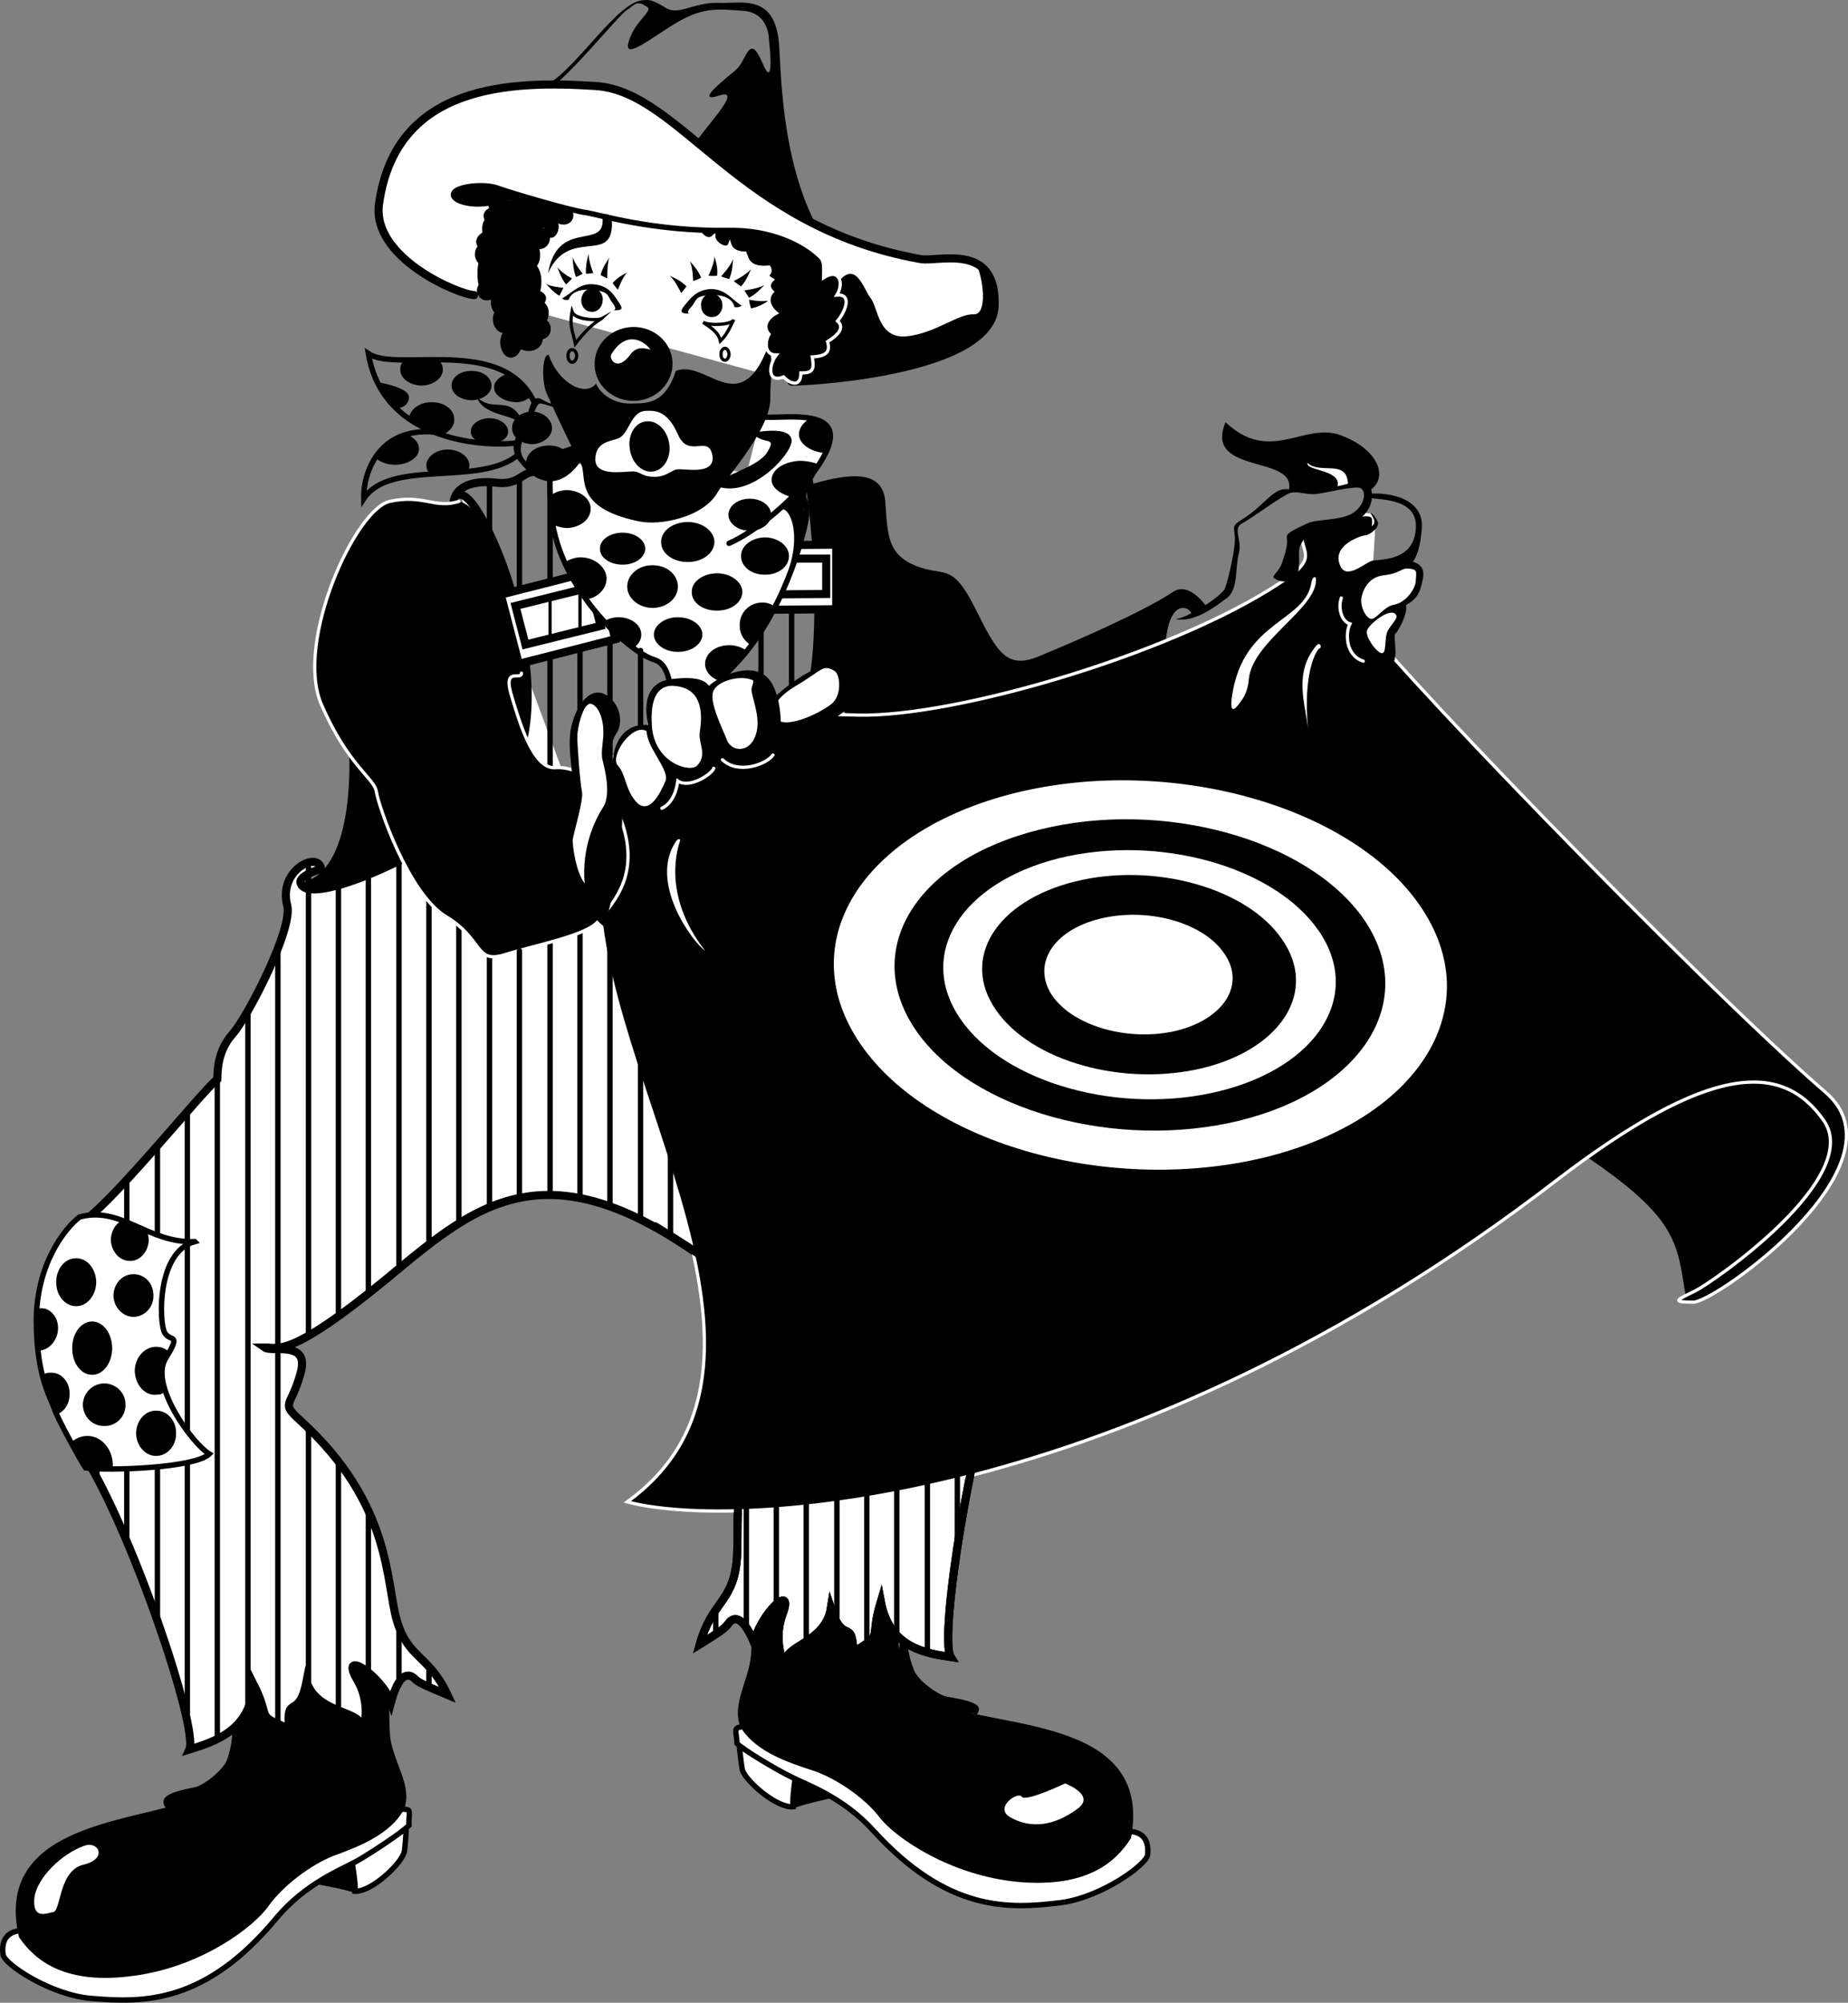 <svg xmlns="http://www.w3.org/2000/svg" width="277.693" height="300.868"><rect width="100%" height="100%" fill="#808080" stroke="none"/><path d="M118.956 262.827c-.133 2.86-.133 7.77.399 8.797 1.296-.57 5.976-1.598 7-1.797"/><path fill="#fff" stroke="#000" stroke-linecap="round" stroke-miterlimit="10" stroke-width=".81" d="M111.054 262.026c.117 1.036.347 3.09.5 3.899.644 1.816 5.23 5.715 7.601 5.5-.105-1.512.352-4.254.399-4.899"/><path fill="#fff" stroke="#000" stroke-linecap="round" stroke-miterlimit="10" stroke-width=".81" d="M169.554 275.124c2.71.04 3.054 1.98 2.902 3.5-.074 1.406-6.836 6.375-13 7.203-7.715.946-16.996 1.547-28.3-10.902-4.567-5.012-10.048-6.84-12.301-8-2.317-1.125-7.227-4.094-8.102-5-.04-1.149-.383-2.063 0-2.3.305-.22.875-.22 1.203-.2"/><path d="M111.253 259.425c-1.34-3.445 1.29-7.004 1.602-10.8.257-2.466-.2-6.806-.2-8.599 2.512.422 18.5 1.563 23.801-2.3-1.875 7.062-3.246 13.914 4.5 18 7.785 4.136 32.453 1.851 29 20.398-2.258 3.61-6.597 7.492-16.902 6.602-10.25-.938-18.473-6.649-20.801-9.602-2.238-2.984-6.578-5.953-10-7.098-3.43-1.14-8.684-2.738-11-6.601"/><path d="M134.355 251.726c1.367 1.855 4.68 5.851 7.5 6.101 2.89.207 3.691-.933 4.898-.203.848-1.187.488-1.937-4.297-2.7-1.48-.202-4.57-2.523-5.101-4-1.059-2.597-1.403-5.339-.801-11.398m-83.301 36c.242 2.836.457 7.743-.098 8.801-1.25-.52-5.972-1.344-7-1.5"/><path fill="#fff" stroke="#000" stroke-linecap="round" stroke-miterlimit="10" stroke-width=".81" d="M61.054 274.327c-.031 1.074-.172 3.137-.301 3.899-.55 1.898-4.96 5.992-7.398 5.898.097-1.531-.48-4.246-.5-4.898"/><path fill="#fff" stroke="#000" stroke-linecap="round" stroke-miterlimit="10" stroke-width=".81" d="M3.253 290.026c-2.734.164-2.988 2.122-2.797 3.598.16 1.434 7.137 6.102 13.297 6.602 7.781.656 17.082.847 27.8-12.102 4.368-5.2 9.766-7.266 12-8.5 2.227-1.246 7-4.43 7.903-5.398-.078-1.125.223-2.055-.101-2.301-.383-.18-.954-.152-1.301-.098"/><path d="M60.753 271.726c1.211-3.453-1.574-6.891-2.098-10.602-.32-2.52-.066-10.668-.101-12.5-2.535.574-18.446 6.211-23.899 2.602 2.172 6.957 3.844 13.742-3.699 18.199-7.61 4.441-32.355 3.25-28.101 21.601 2.43 3.528 6.937 7.215 17.199 5.801 10.191-1.32 18.156-7.386 20.3-10.5 2.157-3.02 6.36-6.18 9.7-7.5 3.402-1.261 8.582-3.09 10.699-7.101"/><path stroke="#000" stroke-linecap="round" stroke-miterlimit="10" stroke-width=".486" d="M49.155 263.624c-1.293 1.926-16.21 7.531-19.101 7.902-2.797.336-3.645-.77-4.899 0-.82-1.132-.5-1.898 4.2-2.8 1.523-.336 4.503-2.793 5-4.301.918-2.633 1.136-5.383.3-11.399"/><path fill="#fff" d="M12.554 277.327c-3.2 1.153-7.082 4.77-7.399 7.899-.25 3.113 1.735 2.261 2.899 2 1.105-.305.82-6.262 4.5-7.102 3.695-.863 2.277-3.7 0-2.797m139.301-4.301c3.882 2.172 7.62.563 10.199-1.402 2.527-2.004-2-3.7-2-3.7s-5.965 2.829-6.5 2c-.602-.874-4.29 1.68-1.7 3.102"/><path d="M121.655 72.827c6.766-2.023 11.16-2.023 11.399 2.797.328 4.82.328 7.656 4.601 9.402 4.239 1.66 5.371-.609 8.801 6.2 3.38 6.804 4.797 9.355 9.598 7.398 4.84-2.012 15.472-6.547 20.199-9.7 2.508-1.671 5.102 2.302 5.102 2.302-2.024 1.132-2.301 1.101-2.301 1.101-.008-1.105-3.696-3.09-4 5.7-.262 8.796-29.192 14.468-36.801 14.8-7.707.235-14.797-9.265-15.598-12.101.516-3.547.942-12.055-1-27.899m62.5-9.402c6.73 6.387 11.836-.137 17.399 2 5.64 2.117 7.199 6.441 4.199 8.3-.758-.867-3.379-.867-6-.1-2.625.792-4.684-.27-6.2.401 2.013-5.918-12.804-2.445-9.398-10.601"/><path fill="#fff" d="M202.554 72.827c-.04-4.011-4.223-1.457-6.098-3.3-.25 1.347 5.633.921 4.399 3.898"/><path d="M253.355 195.026c-1.418-8.507-.852-12.195-17.602-23-16.715-10.75 32.918-18.125 38.3-5.902 5.395 12.168-3.683 15.574-4.8 18.102-1.152 2.574-6.824 8.816-15.898 10.8"/><path fill="#fff" stroke="#000" stroke-linecap="round" stroke-miterlimit="10" stroke-width="1.216" d="M69.155 74.327c2.118-.12 6.371 9.098 8.098 16 1.676 6.992 4.371 19.899-1.898 28-6.211 8.063-29.106 18.582-30.2 14.297-.261-1.129 3.098-2.098 3.098-2.098-.379-2.714-6.477.122-5.098 5.5.93 3.399-5.918 16.743-8.199 19.301-2.258 2.547-2.258 5.383-2.3 6.797-2.508 1.988-16.692 19.856-21.2 22.102-4.566 2.293-8.594 19.285.797 33.8 7.398 11.317 17.61 41.664 16.203 44.801 3.676-1.148 9.348-2.851 9.598-9.902 2.87 5.633.035 4.5 5.402 6.8-.547-5.421 1.438-1.167 2.598-7.1 1.676 5.081 8.77 4.23 8.199 7.1-.566 2.801 2.27-2.585-.598-7.398-2.804-4.832 3.72-.578 5.098 3.399 1.457-5.395 3.16-3.977 3.703-3.399.59.559 2.008 1.125 4.797 2.297-2.789-5.992-5.91-5.426-7.598-11.098-1.714-5.671-.668-17.511-14.5-30.101-3.097-2.797-1.394-1.95 0-7.098 1.442-5.062-4.23-3.074-5.402-3.902 2.023-.024 3.723 1.68 18.203-10.2 14.45-11.945 25.793-22.726 56.098 3.4m37.101 6.499c-5.156 12.34-10.093 43.934-8.3 46.8-3.618-.542-9.196-1.308-10.5-8.3-1.836 6.094.648 4.52-4.102 7.602-.246-5.387-1.46-.868-3.398-6.602-.848 5.348-7.63 5.649-6.7 8.402 1 2.664-2.48-2.199-.601-7.402 1.965-5.226-3.5.02-4.2 4.203-2.175-5.125-3.554-3.453-4-2.8-.445.652-1.687 1.437-4.199 3 1.774-6.32 4.786-6.262 5.5-12.102.746-5.906-2.043-17.422 9-32"/><path d="M233.753 177.425c-64.238 49.394-123.344 52.488-139.5 48.2 29.77-21.52-7.598-67.743-4-96.7.586-4.52-13.305-23.086 38.602-21.5 14.894.41 49.539-9.817 65-20.899 4.254-3.09 1.238-3.945 1.8-6.902 1.399.254 9.528-3.324 10.598-2 1.082 1.262-3.098 11.047-2.297 14.402.899 3.454 51.32 55.622 70.399 72.098 12.468 10.766-16.461 31.469-19.899 31.5-3.37-.031-2.52-.312.297-1.7 2.856-1.452 25.262-17.05 19.3-25.597-6.222-8.855-17.01-8.754-40.3 9.098"/><path fill="none" stroke="#fff" stroke-linecap="round" stroke-miterlimit="10" stroke-width=".486" d="M233.753 177.425c-64.238 49.394-123.344 52.488-139.5 48.2 29.77-21.52-7.598-67.743-4-96.7.586-4.52-13.305-23.086 38.602-21.5 14.894.41 49.539-9.817 65-20.899 4.254-3.09 1.238-3.945 1.8-6.902 1.399.254 9.528-3.324 10.598-2 1.082 1.262-3.098 11.047-2.297 14.402.899 3.454 51.32 55.622 70.399 72.098 12.468 10.766-16.461 31.469-19.899 31.5-3.37-.031-2.52-.312.297-1.7 2.856-1.452 25.262-17.05 19.3-25.597-6.222-8.855-17.01-8.754-40.3 9.098zm0 0"/><path fill="none" stroke="#000" stroke-linecap="round" stroke-miterlimit="10" stroke-width=".81" d="M114.355 90.624v24.602m4.601-24.602v28.8M82.655 71.327v18.5m0 6.199v83.399m4.5-84.5v85.101"/><path d="M66.855 76.425c-6.579.883-13.747 21.152-14.899 31.101.88 4.543 1.633 21.676-5.5 24.7-2.695 1.113-.426 1.398 2.7 1.101 3.113-.27 15.734-5.234 19.097-8.5 3.445-3.258 12.945-8.078 10.8-24.101-.987-7.57-6.753-30.532-12.198-24.301"/><path fill="none" stroke="#000" stroke-linecap="round" stroke-miterlimit="10" stroke-width="1.216" d="M121.155 70.827c1.168 2.528 3.434 27.203 0 35.098"/><path fill="#fff" d="m92.456 96.026-2.601-10.402-14.602 3.703 2.703 10.399 14.5-3.7"/><path fill="none" stroke="#000" stroke-linecap="round" stroke-miterlimit="10" stroke-width="1.216" d="m92.456 96.026-2.601-10.402-14.602 3.703 2.703 10.399zm0 0"/><path fill="#fff" d="M125.655 91.526v-9.699l-13.5.098v9.7l13.5-.099"/><path fill="none" stroke="#000" stroke-linecap="round" stroke-miterlimit="10" stroke-width="1.216" d="M125.655 91.526v-9.699l-13.5.098v9.7zm0 0"/><path fill="#fff" d="m90.253 94.026-1.5-5.8-11.297 2.8 1.5 5.801 11.297-2.8"/><path fill="none" stroke="#000" stroke-linecap="round" stroke-miterlimit="10" stroke-width="1.216" d="m90.253 94.026-1.5-5.8-11.297 2.8 1.5 5.801zm0 0"/><path fill="#fff" d="M124.155 89.226v-5.301h-10.5v5.402l10.5-.101"/><path fill="none" stroke="#000" stroke-linecap="round" stroke-miterlimit="10" stroke-width="1.216" d="M124.155 89.226v-5.301h-10.5v5.402zm0 0"/><path fill="#fff" stroke="#000" stroke-linecap="round" stroke-miterlimit="10" stroke-width=".81" d="M83.054 69.526c-.297 1.278-.582 1.278-.301 6.7.629 11.875 11.773 21.804 15.602 22.898 3.832 1.176 1.703 10.535 3.8 9.703 2.157-.87 2.157-2.574 8.399-9.101 6.238-6.52 9.36-16.301 10.3-20.399.54-2.047.376-3.355 0-4.3-.437-.946.477-2.665 1.2-3.7"/><path fill="#fff" stroke="#000" stroke-linecap="round" stroke-miterlimit="10" stroke-width=".81" d="M114.355 62.624c3.144.52 16.257-2.488 7.398 9-2.836 3.715-8.223 8.254-12.2 10"/><path d="M113.054 65.026c1.754-.32 5.863-.89 5.902 1.2-.039 2.164-6.418 8.972-11.5 6.699 1.535-1.84 6.5-2.692 7.899-5.098 1.437-2.414-.692-.855-2.301-2.8M81.956 13.624c2.219-.539 10.871-11.172 12.098-12 1.324-.875 1.578-1.75 3.3-.5.579.477-1.55 2.035-2.398 3.902-2.41 5.192 2.871.575 7.2-1.902 3.574-1.95 5.558-1.808 9.5-1.5 4 .258 3.898 4.402 3.898 4.402s.953 8.051-1 3.399c-2.016-4.707-2.301-.309-4 1.101-1.703 1.426-6.383 5.114-2.399 3.801 3.957-1.242-3.418 5.992-4 7.797-.55 1.879-1.261-1.805 0-.398 1.293 1.43 10.653 10.078 18.7 12.5-5.637-10.364-5.496-24.543-5.801-27.7-.676-7.609-5.653-5.918-9.2-6.101-3.542-.102-5.953 2.027-7.898.7-2.023-1.227-2.45-1.157-3.203-1.099-4.21.012-10.875 11.786-15.7 13.2 1.419.996-1.413.996.903.398"/><path fill="#fff" stroke="#000" stroke-linecap="round" stroke-miterlimit="10" stroke-width="1.216" d="M118.956 57.327c3.649.004 30.027-1.699 30.5-11.3.38-9.684-8.367-6.649-11.101-7.102-27.38-4.852-36.028-25.129-48.801-26-12.75-.832-30.067-.348-32.598 17.7-1.14 8.128 12.047 13.66 14.297 13.702"/><path d="M119.753 57.226c1.434-.036 30.406-.871 29.703-12.5-.332-4.414-1.61-4.696-2.902-5.301 1.152 1.879 2.004 7.98-.301 7.8-2.234-.105-5.781 2.872-10 3.301-4.289.422-4.289-4.257-5.398-5.699-1.157-1.394-2.293-6.36-5.399-1.8m-17.601 30.898c1.222-2.078 8.062-9.54 7.898-14.2-.062-2.417.66-6.35-.398-7.5-4.25 10.926-9.227 1.684-13.801 3.5-1.719 5.278-4.676 4.81-6.7 4.9-3.21.054-4.878-1.977-5.3-3-1.477 2.038-5.594.073-7.098-4.298-1.008-.226-1.086 4.117-.3 5.797 2.535 5.637 4.687 9.957 5.097 10.5 1.125 1.793-1.441 6.645 8.8 8.703 3.141.68 9.7-.61 11.802-4.402"/><path fill="#fff" d="M97.054 61.726c1.238-.036 3.148-.215 4.8 3.5 1.606 3.804 4.606-.055 5.2 3.199.465 3.117-4.301 1.879-5.399 2.101-.808.16-1.668 1.196-3.5 1.098-1.855-.043-1.925-.894-3.3-.797-1.461.047-5.29.684-5.399-1.703-.043-2.555 1.945-2.797 3.297-3.2 1.844-.581 1.918-4.128 4.3-4.198"/><path d="M102.753 46.026c.793-.89 1.664-2.46 4-2.601 2.27-.05 3.258 1.637 4.703 2.5-.469.363-1.101.2-1.101.2s-.141-1.763-3.102-1.798c-3.031.051-2.43.719-3.398 1.797-1.016 1.078-.102 1-.102 1-.687-.047-1.95.121-1-1.098"/><path d="M106.855 44.124c.902-.07 1.668.7 1.699 1.703.047.973-.645 1.805-1.5 1.797-.942.082-1.707-.687-1.7-1.7-.09-.964.606-1.796 1.5-1.8m-11.898 5c3.246-.125 5.969 2.242 6.098 5.3.125 3.056-2.395 5.642-5.598 5.802-3.27.105-5.996-2.262-6.101-5.301-.149-3.074 2.375-5.66 5.601-5.8"/><path fill="#fff" d="M97.753 52.526c-.613-.937-3.434-3.304-5.898.7-.383.672.87 2.765 2.898 0 .906-1.23 2.07-.934 3-.7"/><path d="M93.054 45.526c-.653-.933-1.406-2.566-3.7-2.8-2.28-.285-3.394 1.324-4.898 2.101.445.38 1 .2 1 .2s.356-1.688 3.297-1.5c3.035.261 2.383.882 3.3 2 .907 1.175 0 1.097 0 1.097.692-.062 1.938.195 1-1.098"/><path d="M89.155 43.327c-.875-.12-1.691.594-1.8 1.598-.114.96.52 1.844 1.398 1.902.91.145 1.723-.57 1.8-1.601.15-.934-.484-1.813-1.398-1.899"/><path fill="none" stroke="#000" stroke-linecap="round" stroke-miterlimit="10" stroke-width=".486" d="M90.456 47.827c-.375.363-4.066.285-4.5-1-.43 2.29.188 3.094.5 4.797 1.215-1.582 2.606-3.047 4-3.797zm15.199.598c1.176.57 4.395.324 4.598-.399-.64 1.317-1.09 2.32-2 3.2-.238-1.118-1.055-1.782-2.598-2.801zm0 0"/><path d="M91.956 33.624c.02 6.121-6.504.45-9.601 7.402 1.394-8.085 8.304-3.593 8.199-7.902-.031-1.488 1.422-1.18 1.402.5m8.699 7.801c.965.45 1.813.875 2.5 1.601-.402.547-.8 1-.8 1s-.88-1.87-1.7-2.601m3-2.199c.727.808 1.32 1.554 1.7 2.5-.66.328-1.2.5-1.2.5s-.02-1.993-.5-3m3.7-.7c.312 1.008.535 1.934.398 2.899-.66.074-1.297 0-1.297 0s.902-1.817.899-2.899m2.8.399c-.078 1.129-.156 2.078-.601 3-.637-.184-1.2-.399-1.2-.399s1.407-1.496 1.801-2.601m2.7 1.5c-.438 1.031-.848 1.89-1.5 2.601-.618-.402-1.102-.8-1.102-.8s1.879-.907 2.602-1.801m2.699 4.699c-.88.586-1.715 1.04-2.7 1.203-.222-.664-.3-1.3-.3-1.3s1.972.406 3 .097m-.699-2.297c-.735.79-1.414 1.45-2.301 1.899-.414-.606-.7-1.102-.7-1.102s2.047-.238 3-.797m-20.601-1.902c-.863.441-1.586.883-2.2 1.601.395.563.802 1 .802 1s.66-1.878 1.398-2.601m-2.699-2.199c-.567.855-1.063 1.613-1.301 2.601.504.281 1 .5 1 .5s-.05-2.054.3-3.101"/><path d="M88.456 38.124c-.293 1.027-.465 1.957-.402 3a9.88 9.88 0 0 0 1.101-.098s-.726-1.808-.699-2.902m-2.402.5c.05 1.094.137 2.04.5 3 .574-.246 1-.5 1-.5s-1.176-1.437-1.5-2.5m-2.301 1.5c.375 1.04.738 1.89 1.3 2.602.532-.426.903-.899.903-.899s-1.586-.804-2.203-1.703m-1.699 2.5c.648.734 1.246 1.383 2 1.8.355-.6.601-1.198.601-1.198s-1.77-.098-2.601-.602m14.902 20.703c-1.613.227-2.672 2.125-2.3 4.2.296 2.081 1.898 3.554 3.5 3.3 1.675-.273 2.738-2.172 2.398-4.203-.328-2.125-1.93-3.594-3.598-3.297"/><path fill="none" stroke="#000" stroke-linecap="round" stroke-miterlimit="10" stroke-width=".486" d="M85.956 54.425c.387-.008.68-.434.7-1-.02-.485-.313-.91-.7-.899-.332-.011-.625.414-.601.899-.024.566.27.992.601 1zm23-.301c.297-.004.567-.406.598-.898-.031-.508-.301-.91-.598-.899-.367-.012-.637.39-.601.899-.036.492.234.894.601.898zm0 0"/><path d="M82.855 35.726c.582-.047 1.078-.766 1.101-1.7-.023-.84-.52-1.558-1.101-1.601-.637.043-1.13.762-1.102 1.601-.027.934.465 1.653 1.102 1.7"/><path d="M84.655 33.726a1.404 1.404 0 0 1-1.5-1.399c.012-.73.684-1.36 1.5-1.402.848.043 1.52.672 1.5 1.402.02.82-.652 1.45-1.5 1.399m-3.5 3.699c.801-.047 1.477-.762 1.5-1.7-.023-.835-.699-1.554-1.5-1.6-.859.046-1.53.765-1.5 1.6-.03.938.641 1.653 1.5 1.7"/><path d="M79.253 40.726c1.082.007 1.938-1.07 1.902-2.399.036-1.328-.82-2.406-1.902-2.402-1.023-.004-1.875 1.074-1.898 2.402.023 1.328.875 2.406 1.898 2.399"/><path d="M79.753 39.425c.914.035 1.629 1.336 1.602 2.902.027 1.649-.688 2.95-1.602 3-.86-.05-1.578-1.351-1.598-3 .02-1.566.739-2.867 1.598-2.902"/><path d="M80.554 46.026c.836.028 1.512-.511 1.5-1.199.012-.64-.664-1.18-1.5-1.203-.824.024-1.5.563-1.5 1.203 0 .688.676 1.227 1.5 1.2"/><path d="M80.554 44.925c1.058.02 1.91.96 1.902 2.101.008 1.184-.844 2.13-1.902 2.098-1.047.031-1.899-.914-1.899-2.098 0-1.14.852-2.082 1.899-2.101"/><path d="M81.155 51.026c.93-.03 1.645-.75 1.598-1.601.047-.922-.668-1.64-1.598-1.598-.843-.043-1.562.676-1.601 1.598.039.851.758 1.57 1.601 1.601"/><path d="M79.456 52.726c1.133.027 2.074-.782 2.098-1.801-.024-.973-.965-1.781-2.098-1.8-1.195.019-2.137.827-2.101 1.8-.036 1.02.906 1.828 2.101 1.8"/><path d="M76.753 53.726c.934.023 1.652-1.008 1.703-2.301-.05-1.254-.77-2.285-1.703-2.3-.84.015-1.555 1.046-1.598 2.3.043 1.293.758 2.324 1.598 2.3"/><path d="M75.655 50.026c-.875-.05-1.593-.949-1.601-2.101.008-1.063.726-1.961 1.601-2 .899.039 1.618.937 1.598 2 .02 1.152-.7 2.05-1.598 2.101"/><path d="M74.956 47.327c-.664-.047-1.203-.945-1.203-2 0-1.16.54-2.054 1.203-2.101.664.047 1.203.941 1.2 2.101.003 1.055-.536 1.953-1.2 2"/><path d="M73.155 42.124c-.8.016-1.472.692-1.5 1.5.028.852.7 1.524 1.5 1.5.86.024 1.536-.648 1.5-1.5.036-.808-.64-1.484-1.5-1.5"/><path d="M72.655 43.827c-.535-.027-.941-1.238-.902-2.703-.039-1.527.367-2.738.902-2.7.461-.038.868 1.173.899 2.7-.031 1.465-.438 2.676-.899 2.703"/><path d="M72.956 36.425c-.87-.043-1.59.766-1.601 1.8.011.958.73 1.766 1.601 1.801.902-.035 1.621-.843 1.598-1.8.023-1.035-.696-1.844-1.598-1.801"/><path d="M73.355 34.726c-.954.011-1.762.73-1.801 1.601.039.903.847 1.621 1.8 1.598 1.04.023 1.848-.695 1.801-1.598.047-.87-.761-1.59-1.8-1.601"/><path d="M73.355 32.726c-.528-.004-.93.761-.899 1.699-.031.945.371 1.707.899 1.7.468.007.875-.755.898-1.7-.023-.938-.43-1.703-.898-1.7"/><path d="M74.155 31.124c-.808.016-1.48.598-1.5 1.3.02.74.692 1.321 1.5 1.302.852.02 1.528-.563 1.5-1.301.028-.703-.648-1.285-1.5-1.3"/><path d="M74.855 29.425c-.797.012-1.473.598-1.5 1.3.027.735.703 1.321 1.5 1.301.863.02 1.535-.566 1.5-1.3.035-.703-.637-1.29-1.5-1.301"/><path d="M74.956 30.124c-.598 2.246-3.117 6.36-2.5 8.902.516 2.563 4.348 11.922 3.899 13.801-.403 1.809 3.566-1.738 3.898-1.3.234.414 1.086-5.118-.898-10.102-1.985-4.942 3.828-8.059 4.699-9.5.832-1.399-5.692-1.82-9.098-1.8m30 4.3c.137.71 1.34 2.058 2.297 1.101.04 1.098 2.023 2.235 2.402 1.2.328 1.035 1.465 1.316 2.301 1.3.297.727.438 2.43 3.598 2.098.672 1.18-1.031 1.04.5 1.902-.68.696-.54 1.266 0 1.801-.68.742-.82 2.016.601 3.2-1 .519-2.273 1.796-1.101 3.199-.606 1.007-.746 3.132 1.101 3.101-1.14 1.45-1.421 4.285 1.098 3.297.883.988 2.582 1.7 2.602-.598 1.968.028 1.968-.683 1.699-2.402 1.828-.121 2.82-.547 2.3-2.297 1.512-.945 2.649-2.082 1.5-3.101 1.149-1.391 2.282-4.086-.101-3.899 1.106-1.746.398-4.156-2-2.601-.012-1.84.414-3.54-2.098-3.5-4.507-3.442-11.671-4.078-16.699-3.801"/><path fill="none" stroke="#fff" stroke-linecap="round" stroke-miterlimit="10" stroke-width=".486" d="M104.956 34.425c.137.71 1.34 2.058 2.297 1.101.04 1.098 2.023 2.235 2.402 1.2.328 1.035 1.465 1.316 2.301 1.3.297.727.438 2.43 3.598 2.098.672 1.18-1.031 1.04.5 1.902-.68.696-.54 1.266 0 1.801-.68.742-.82 2.016.601 3.2-1 .519-2.273 1.796-1.101 3.199-.606 1.007-.746 3.132 1.101 3.101-1.14 1.45-1.421 4.285 1.098 3.297.883.988 2.582 1.7 2.602-.598 1.968.028 1.968-.683 1.699-2.402 1.828-.121 2.82-.547 2.3-2.297 1.512-.945 2.649-2.082 1.5-3.101 1.149-1.391 2.282-4.086-.101-3.899 1.106-1.746.398-4.156-2-2.601-.012-1.84.414-3.54-2.098-3.5-4.507-3.442-11.671-4.078-16.699-3.801zm0 0"/><path fill="none" stroke="#000" stroke-linecap="round" stroke-miterlimit="10" stroke-width=".81" d="M74.554 30.226c-3.14 1.011-6.688.02-6.399-1.102.282-1.148 4.536-1.574 6.5-.898 2.004.742 11.223 3.437 13.301 3.699 2.176.305 9.977 2.86 21.7 2.7 7.89-.079 12.382 3.562 13.199 4.6"/><path d="M88.054 31.925c-2.164-.297-11.383-2.992-13.399-3.7-1.953-.71-6.207-.284-6.5.801-.273 1.184 3.27 2.176 6.399 1.2 2.758-.301 9.562.765 13.5 1.699m10 59.402c2.125-.015 3.828-1.453 3.8-3.203.028-1.793-1.675-3.23-3.8-3.2-2.086-.03-3.793 1.407-3.801 3.2.008 1.75 1.715 3.188 3.8 3.203m-4.499-6.5c1.863.008 3.39-1.066 3.402-2.402-.012-1.324-1.539-2.402-3.402-2.399-1.903-.003-3.43 1.075-3.399 2.399-.03 1.336 1.496 2.41 3.399 2.402m9.801-.402c2.18.02 3.976-1.328 4-3-.024-1.649-1.82-2.996-4-3-2.25.004-4.047 1.351-4 3-.047 1.672 1.75 3.02 4 3m4.398 7.301c2.066.035 3.773-1.223 3.8-2.801-.026-1.524-1.734-2.777-3.8-2.8-2.14.023-3.848 1.276-3.797 2.8-.05 1.578 1.656 2.836 3.797 2.8m-5.898 6.2c2.039.02 3.656-1.149 3.699-2.598-.043-1.43-1.66-2.597-3.7-2.601-1.945.004-3.562 1.172-3.601 2.601.04 1.45 1.656 2.617 3.602 2.598m13.101-11.598c1.985.047 3.602-1.21 3.598-2.8.004-1.512-1.613-2.77-3.598-2.801-2 .03-3.617 1.289-3.601 2.8-.016 1.59 1.601 2.848 3.601 2.801m-2.301-6.601c1.797.007 3.23-1.07 3.2-2.399.03-1.332-1.403-2.41-3.2-2.402-1.75-.008-3.183 1.07-3.199 2.402.016 1.328 1.45 2.406 3.2 2.399m3.597 11.3a2.83 2.83 0 0 0-1.7-.5c-1.913-.02-3.44 1.508-3.398 3.399-.043 1.277.672 2.398 1.7 3m-.7.801a4.537 4.537 0 0 0-2.601-.801c-1.988 0-3.606 1.254-3.598 2.8-.008 1.2.953 2.22 2.297 2.602m-12.898-5.101c.64-.52 1.023-1.172 1-1.899.023-1.43-1.504-2.597-3.399-2.601-.93.004-1.781.293-2.402.8m-2.301-3.5c1.656-.324 2.852-1.574 2.902-3.101-.05-1.73-1.757-3.164-3.902-3.2a4.503 4.503 0 0 0-2.7 1m-1.398-5.898c.57.278 1.266.453 2 .5 2.004-.047 3.621-1.3 3.598-2.902.023-1.5-1.594-2.758-3.598-2.8-.984.042-1.886.355-2.5.901m-.199-2.402c1.902.008 3.426-1.16 3.399-2.598.027-1.441-1.497-2.609-3.399-2.601-1.867-.008-3.39 1.16-3.402 2.601.012 1.438 1.535 2.606 3.402 2.598m-2.5-10.297c-1.695.043-3.043 1.121-3 2.5-.043 1.281 1.305 2.36 3 2.399 1.625-.04 2.973-1.118 3-2.399-.027-1.379-1.375-2.457-3-2.5m-9.101-1.703c1.652-.02 3-1.008 3-2.2 0-1.245-1.348-2.233-3-2.198-1.672-.036-3.02.953-3 2.199-.02 1.191 1.328 2.18 3 2.2m2.699 6.499c1.535.016 2.793-.672 2.8-1.797-.007-1.09-1.265-1.988-2.8-2-1.563.012-2.82.91-2.801 2-.02 1.125 1.238 1.813 2.8 1.797m48.2-3.797c2.453.446 3.984 1.656 2.3 5.2-.273.05.317-.012 0 0-1.874-.012-4.007-1.204-4-2.801-.007-.93.766-1.86 1.7-2.399m1.402 7c-.754-.344-1.785-.554-2.8-.601-2.454.047-4.43 1.3-4.399 2.898-.031 1.504 2.403 2.77 4.797 2.8.242-.03-.148-.015 0 0-.242-.991-.09-1.663.402-2.398.278-.296.649-.71.899-1 .437-.605.754-1.148 1.101-1.699"/><path d="M117.253 76.624c1.098-1 4.078 3.82 0 12 2.234-4.207 3.793-7.328 3.602-11.398-.094-4.157-1.938-5.149-.7-6.399 1.317-1.3.18 4.086-2.902 5.797m-39-7c-2.3-2.508-.316-4.496.5-6.098.887-1.515.813-4.707 2.902-3.402 2.164 1.246 1.246-.383 2.7.902 1.382 1.266-2.73-.578-3.301-.402-.567.11-1.985 4.649-2.301 5.102-.25.398-1.527 2.949 1.3 4.199 2.848 1.305 4.407-.399 6.7-3.2"/><path d="M86.753 66.726c2.246-2.871.684 1.382.5 2.5-.809 1.433-4.52 5.894-9 .398"/><path fill="none" stroke="#000" stroke-linecap="round" stroke-miterlimit="10" stroke-width=".81" d="M77.956 68.226c-5.55 4.988-19.305.59-23.3 6.699-.118-3.274 1.867-11.356 11.699-9.899"/><path fill="none" stroke="#000" stroke-linecap="round" stroke-miterlimit="10" stroke-width=".81" d="M77.753 66.526c-3.93.59-20.094.305-22.398-13.402 4.289 2.93 20.453-2.883 25 7.5"/><path d="M79.753 59.624c-.66.445-1.16.762-2.098.8-1.886-.038-3.414-1.026-3.402-2.198-.012-.953.844-1.739 2.102-2.102 1.023.524 2.644 2.055 3.398 3.5m-9.398 11.203c.086-.3.152-.582.199-.902-.047-1.305-1.48-2.379-3.301-2.399-1.727.02-3.16 1.094-3.2 2.399.04.531.247 1.004.602 1.402.996-.152 4.664-.402 5.7-.5m-9.102-5.5c1.047.465 1.715 1.215 1.703 2.098.012 1.305-1.601 2.379-3.601 2.402-1.235-.023-2.332-.441-3-1.101.656-.895 2.953-3.43 4.898-3.399m5.203 0c1.102-.449 1.844-1.32 1.797-2.3.047-1.465-1.48-2.63-3.398-2.602-1.848-.027-3.375 1.137-3.399 2.601.735.473 3.875 1.934 5 2.301m-.601-11.301c.433.395.683.903.699 1.5-.016 1.29-1.453 2.368-3.2 2.399-1.796-.031-3.234-1.11-3.199-2.399-.035-.613.23-1.136.7-1.5.753-.046 4.586-.086 5 0m-9.102 3.399c1.258.187 4.805.969 4.703 2.3-.043 1.364-1.601 1.72-2 1.602-.805-.664-2.012-2.863-2.703-3.902m22.203 6.902c-2.012-5.648-4.637-2.035-7.3-4.703.894 3.164 6.917 2.598 6.199 4.402"/><path fill="none" stroke="#000" stroke-linecap="round" stroke-miterlimit="10" stroke-width="1.216" d="M68.155 75.327c.563-2.824 3.961-3.105 6.5-2.8 3.121.32 3.567-1.297 5.301-1.602"/><path fill="none" stroke="#000" stroke-linecap="round" stroke-miterlimit="10" stroke-width=".81" d="M28.155 166.925v91.3m4.5-96.101v99m4.598-109.199v105.101m4.5-113.902v115.602m4.602-128.399v70.399m0 14v38.3m4.5-120.101v64.902m0 21.699v37.301m4.5-124.801v62.2m0 32.898v24.102m4.601-121.399v60.797m0 53.902v8.598m4.5-124.5v58.5m0 63.301v3m4.5-123.301v53.8m4.598-111.097v108.598m18.101-85.399v85.399m4.598-83.699v85.398m4.5-16.199v18.7m-77.098-13.001v70.3m-4.601-65.499v53.3m-4.5-48.699v39.7"/><path stroke="#fff" stroke-linecap="round" stroke-miterlimit="10" stroke-width=".486" d="M68.956 75.327c-3.64 1.149-5.344-1.12-10.402 0-5.153 1.149-14.227 21-10.301 30.399 4.016 9.32 7.988 11.164 8.3 13.199.255 1.937 4.79 15.406 10.5 18.8 5.638 3.415 4.22 7.102 8.802 5.7 4.492-1.434 12.433-2.852 14.101-5.098 1.735-2.293 5.707-5.98 4-13.101-1.695-7.059-7.086-10.18-10.5-9.899-3.39.29-5.52-7.23-6.703-11.203-1.086-3.969 1.61-1.84 1.602-3"/><path d="M116.355 104.827c.718-.988 9.23-7.93 11.5-4 2.265 4.008-1.278 6.278-2.801 7.399-1.598 1.148-13.508 3.418-8.7-3.399"/><path fill="#fff" d="M125.456 100.827c.797.535 1.121 3.727-.601 5-1.684 1.278-5.512 3.121-7.5 2.598-1.497-.473-2.122-2.738 2.101-5.3 4.285-2.544 4.14-3.392 6-2.298"/><path fill="none" stroke="#000" stroke-linecap="round" stroke-miterlimit="10" stroke-width=".486" d="M87.155 88.624v6.102m-4.5-4.899v6.098"/><path d="M90.655 139.124c-3.785-3.371-8.097-9.062-4.8-19.7.73-2.25-.829-6.648 0-10.3.875-3.719 3.421-6.703 6-4.098 1.68 1.653 1.539 4.063.8 5.098-.68.953-1.816 4.215.2 8 1.957 3.871-1.02 19.188-2.2 21"/><path fill="#fff" d="M87.855 132.726c-1.34-1.797-1.766-5.414-1.801-6.399.035-1 1.668-6.035 1.402-7.402-.3-1.324-.726-7.14-.703-8.3-.023-1.11.824-5.009 2-4.9 1.094.176 1.875 2.16 1.902 3.9.114 1.663-.453 3.222-.101 4.6.355 1.462 1.281 5.075.101 7-1.234 1.907-3.289 6.087-2.8 11.5"/><path d="M92.155 116.624c-.464-1.719-.109-8.172 5.301-7.7-.375-1.179-1.297-6.355 3.399-6.898 4.664-.593 5.3.61 5.699 1 .738-.882 6.02-3.968 8.8-1.199 1.223 1.239 2.29 4.5 1.899 9"/><path fill="none" stroke="#fff" stroke-linecap="round" stroke-miterlimit="10" stroke-width=".486" d="M116.155 113.425c-.996 1.41-5.25 2.969-7.601.7"/><path fill="#fff" d="M112.655 102.026c.774.192.59.258.301 1.301-.277.942 1.567 4.418.598 7.098-.875 2.707-3.57 2.566-4.301.8-.687-1.78-2.672-5.679-2.098-7.3.559-1.64 3.82-2.422 5.5-1.899m-7.902 13c-1.129 1.11-6.469-.476-6.797-6-.379-5.535 1.89-6.03 3.2-6 1.382.11 5.035.504 4 6.899-.278 1.789 1.214 3.348-.403 5.101m-7.598-5.199c.137 2.738 3.614 5.93 2.801 7.598-.75 1.734-2.308 4.926-4.203 3.2-1.793-1.821-1.652-4.231-2.898-5.599-1.305-1.328 2.097-6.433 4.3-5.199"/><path fill="none" stroke="#fff" stroke-linecap="round" stroke-miterlimit="10" stroke-width=".486" d="M107.253 115.425c-.316.898-3.648 3.098-5.398 1.902-.164 1.266-.735 3.32-2.399 4.098"/><path fill="#fff" d="M105.956 142.827c-1.855-1.261-8.512-10.21-4.402-16.402.418-.602.773-.387.601 0-.113.46-2.949 7.766 3.801 16.402m90.598-33.402c-.485-3.969-2.172-8.434 1.3-12.5.536-.543.844.394.399.5-.402.187-2.504 3.555-1.7 12"/><path fill="none" stroke="#000" stroke-linecap="round" stroke-miterlimit="10" stroke-width=".81" d="M143.855 215.026v16.899m-4.5-16.301v32.602m-4.602-32.602v29.902m-4.5-29.5v31m-4.5-40.8v37.199m-4.598-32.399v35.301m-4.5-27.801v22.598m-4.5-18.699v21.8m-4.601-2.3v3.402"/><path fill="#fff" d="M152.554 119.124c-23.254 5.79-33.637 22.676-23.2 37.8 10.38 15.036 37.637 22.602 60.899 16.903 23.168-5.789 33.555-22.676 23.102-37.8-10.364-15.036-37.625-22.606-60.801-16.903"/><path d="M156.253 124.624c-18.621 4.582-26.926 18.086-18.598 30.203 8.325 12.016 30.13 18.07 48.7 13.5 18.578-4.625 26.882-18.133 18.601-30.203-8.37-12.058-30.18-18.113-48.703-13.5"/><path fill="#fff" d="M159.155 128.925c-14.855 3.71-21.504 14.52-14.8 24.2 6.62 9.62 24.066 14.464 38.898 10.8 14.887-3.688 21.531-14.496 14.902-24.098-6.695-9.703-24.14-14.543-39-10.902"/><path d="M161.554 132.425c-11.922 2.957-17.238 11.601-11.899 19.3 5.317 7.747 19.274 11.622 31.2 8.7 11.847-2.965 17.164-11.61 11.8-19.3-5.293-7.75-19.25-11.626-31.101-8.7"/><path fill="#fff" d="M165.253 138.026c-7.086 1.75-10.277 6.938-7.098 11.598 3.215 4.606 11.59 6.93 18.7 5.203 7.152-1.804 10.343-6.992 7.101-11.601-3.152-4.657-11.527-6.98-18.703-5.2m41-52c-3.098.66-5.652 2.079-5.7-1.5.048-3.515 4.798-4.718 6.102-5.3"/><path d="M177.054 92.925c1.851-.426 6.387-3.262 7-4.5.523-1.313 1.656-6.277 1.5-7.8-.13-1.599-.469-1.579 1.101-2.599 3.454-2.117 4.727-4.957 7-4.5 2.266.395 5.954-.171 7.899-.601 2.023-.422 4.648-1.93 4.601 1.7-.097 3.62-5.27 5.538-7.402 5.3-2.125-.332-2.973 1.23-3.398 2.101-.426.829.28 3.668-.7 4.7-1.004.953-2.421.668-3.101.199-.738-.383.68-.809 1.199-2.7.617-1.796.758-2.788.602-3.5-.13-.706 1.714-1.413 3.101-2.1 1.45-.731 5.602-.313 7.297-1.9 1.387-1.171 1.527-2.945.703-3.398-.879-.398-5.273.739-6.703.899-1.406.12-2.684-.446-3.797-.2-1.156.32-5.691 3.723-7.3 4.598-1.512.828.046 2.387-.5 4.5-.587 2.14-.02 5.547-1.903 6.8-1.805 1.298-4.64 3.567-7.598 3.102"/><path d="M205.456 74.726c-.258-.04-.375-.368 0-.5 1.824-.328 8.535.015 8.2 5.101-.434 6.223-2.704 6.367-4.5 6.5-1.891.149-5.72 3.27-7.7 2.297-1.988-1.012-3.578-7.25 2.7-8.398 3.109-.559 2.402-1.551 2-2.301-.45-.668.261-.242.8.8.594.942-1.25 2.22-1.8 2.2-.583.02-5.294 1.52-3.7 4.7.988 1.987 3.75-.673 4.797-.9 1.723-.234 6.258-.093 6.5-4.898.328-4.836-6.324-4.164-7.297-4.601"/><path d="M210.855 84.226c2.652.047 3.359 1.183 2.898 3-.39 1.87-.812 2.722-2.5 3.699.41 1.008-1.152 3.984-1.598 4.3-.406.255.871 4.79-1.101 4.801-1.996-.011-10.504-7.527-8.801-10.101 1.7-2.531 9.215-4.23 10.3-5.098"/><path fill="#fff" d="M212.753 87.124c.043 1.27-1.516 3.39-3.2 3.703-1.718.254-2.855 2.524-3.698 2.098-.86-.426-1.426-1.984-1.301-3 .16-.973.867-3.238 3.402-3.5 2.57-.309 2.57-1.16 3.797-1 1.328.125 1.043.55 1 1.7"/><path fill="#fff" d="M209.855 92.526c.117.395-.746 1.25-1.301 2.2-.578 1.035-.153 3.445-.899 3.398-.671.047-2.66-2.504-2.199-3.5.39-.992 3.793-3.683 4.399-2.098"/><path fill="none" stroke="#fff" stroke-linecap="round" stroke-miterlimit="10" stroke-width=".486" d="M201.554 89.827c-.528 1.54.039 3.524 1.3 3.899-.695 1.324-.695 4.73 2 5.601"/><path fill="#fff" d="M197.753 87.124c.012 4.371-9.543 9.227-10.098 14.902-.101 1.536-.668 2.668-1.101 3.2-.418.605-1.985 2.98-1.399-.801 1.692-11.219 10.989-10.977 11.899-16.899.144-.914.71-1.125.699-.402m-168.5 99.402c-7.047.274-11.02-5.398-17.297-3.699-2.23 1.707-6.484 7.094-6.5 15.598.016 8.515 2.285 11.777 2.7 13.2.437 1.413 4.12 8.077 4.699 8.901 3.535.454 16.441.028 18.601-2.101-2.586-1.559-8.969-10.352-6.601-14.3 2.457-3.993.753-2.435-.102-3.9-.848-1.37-1.27-12.148 4.5-13.699"/><path fill="none" stroke="#000" stroke-linecap="round" stroke-miterlimit="10" stroke-width=".81" d="M29.253 186.526c-7.047.274-11.02-5.398-17.297-3.699-2.23 1.707-6.484 7.094-6.5 15.598.016 8.515 2.285 11.777 2.7 13.2.437 1.413 4.12 8.077 4.699 8.901 3.535.454 16.441.028 18.601-2.101-2.586-1.559-8.969-10.352-6.601-14.3 2.457-3.993.753-2.435-.102-3.9-.848-1.37-1.27-12.148 4.5-13.699zm0 0"/><path d="M13.855 198.526c-1.676.004-3.024 1.801-3 4-.024 2.23 1.324 4.028 3 4 1.644.028 2.992-1.77 3-4-.008-2.199-1.356-3.996-3-4m-2.399-9.5c-1.691-.02-3.035 1.598-3 3.598-.035 1.984 1.309 3.602 3 3.602 1.633 0 2.98-1.618 3-3.602-.02-2-1.367-3.617-3-3.598m8.598 2.399c-1.637-.031-2.985 1.406-3 3.2.015 1.75 1.363 3.187 3 3.202 1.687-.015 3.031-1.453 3-3.203.031-1.793-1.313-3.23-3-3.2m2-6.499c.18.418.265.851.3 1.3-.035 1.782-1.292 3.22-2.8 3.2-1.594.02-2.852-1.418-2.899-3.2.047-1.28.715-2.398 1.7-2.898.617.207 3.445 1.34 3.699 1.598m1.402 24.601c-1.742.157-3.183-1.586-3.203-3.601.02-1.973 1.457-3.59 3.203-3.598a2.942 2.942 0 0 1 2 .797c-.277.621-1.902 1.758-.703 5.902-.422.325-.277.457-1.297.5m0 2.399c-1.637-.031-2.984 1.496-3 3.402.016 1.86 1.363 3.387 3 3.399 1.688-.012 3.035-1.54 3-3.399.035-1.906-1.312-3.433-3-3.402m-7.801-4.098a3.247 3.247 0 0 0-3.199 3.2c.016 1.796 1.453 3.234 3.2 3.199a3.12 3.12 0 0 0 3.199-3.2c.035-1.746-1.403-3.183-3.2-3.199m-5 8.899c.684-.621 1.54-1.012 2.5-1 2.078-.012 3.786 1.965 3.801 4.398a2.814 2.814 0 0 0 0 .602c-1.465-.028-3.258-.032-4.203-.2-.617-.964-1.367-2.78-2.098-3.8m-5.199-20.102a3.13 3.13 0 0 1 1.399 0c1.476.516 2.234 2.27 1.699 4-.453 1.344-1.57 2.281-2.801 2.3-.031-.835-.348-5.359-.297-6.3m.899 9.902c.437-.214.886-.347 1.398-.3 1.516-.016 2.75 1.437 2.703 3.199.004 1.469-.793 2.687-2 3.101-.238-.824-1.863-5.058-2.101-6"/><path fill="none" stroke="#000" stroke-linecap="round" stroke-miterlimit="10" stroke-width=".81" d="M78.054 72.226v16.199m0 54.402v37.2"/><path fill="none" stroke="#000" stroke-linecap="round" stroke-miterlimit="10" stroke-width="1.216" d="M98.456 184.226c2.93 1.847 6.988 4.297 8.297 5.5m44.402 12.398c-5.156 12.34-10.093 43.934-8.3 46.8-3.618-.542-9.196-1.308-10.5-8.3-1.836 6.094.648 4.52-4.102 7.602-.246-5.387-1.46-.868-3.398-6.602-.848 5.348-7.63 5.649-6.7 8.402 1 2.664-2.48-2.199-.601-7.402 1.965-5.226-3.5.02-4.2 4.203-2.175-5.125-3.554-3.453-4-2.8-.445.652-1.687 1.437-4.199 3 1.774-6.32 4.786-6.262 5.5-12.102.746-5.906-2.043-17.422 9-32"/></svg>
